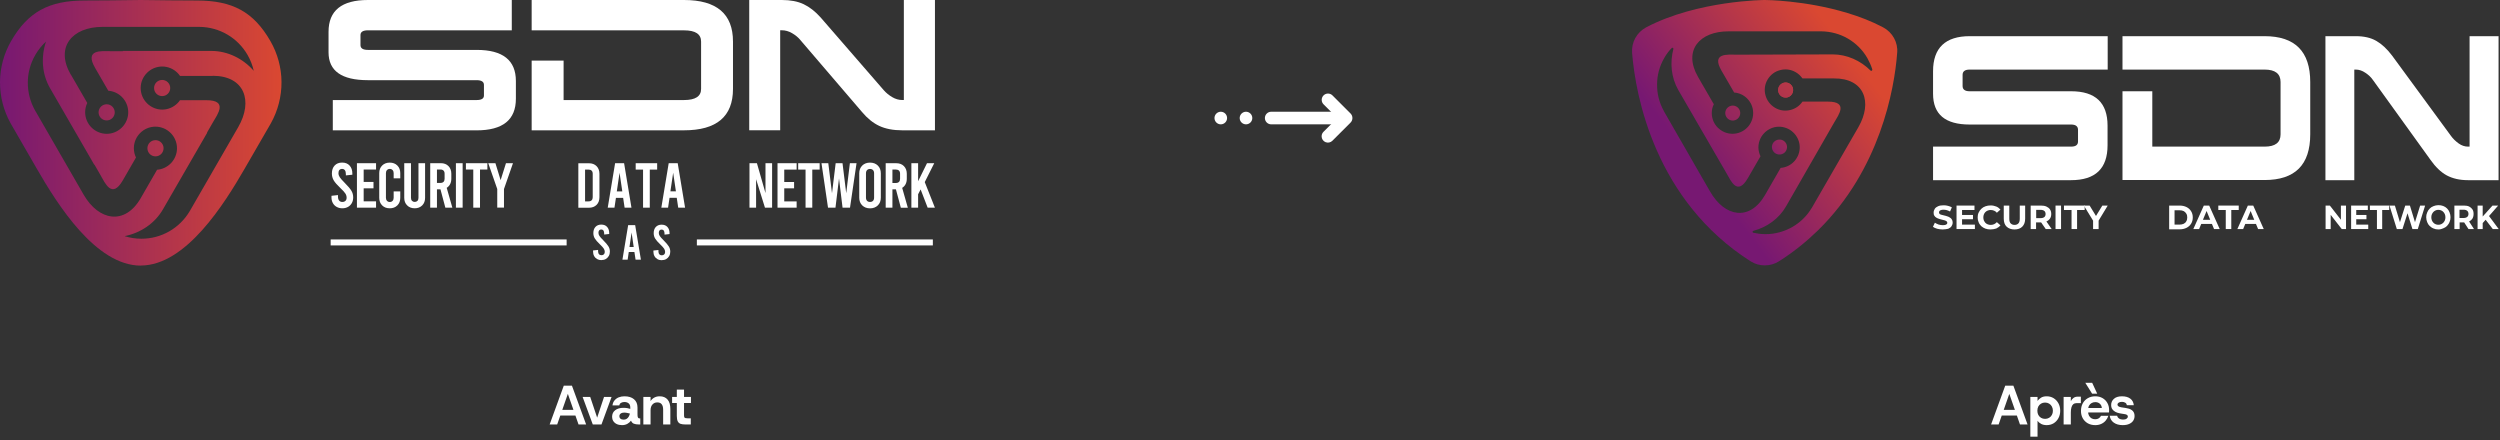 <svg width="1443" height="254" viewBox="0 0 1443 254" fill="none" xmlns="http://www.w3.org/2000/svg">
<rect x="0" y="0" width="1443" height="254" fill="#333333" stroke="none"/>
<path d="M762.838 78.675C762.838 77.71 763.22 76.784 763.9 76.1L771.882 68.132L763.907 60.165C763.245 59.479 762.878 58.56 762.886 57.606C762.895 56.653 763.277 55.74 763.952 55.066C764.626 54.391 765.539 54.008 766.492 54C767.446 53.992 768.365 54.358 769.051 55.021L779.594 65.564C780.252 66.259 780.619 67.179 780.619 68.136C780.619 69.093 780.252 70.013 779.594 70.708L769.051 81.251C768.543 81.761 767.894 82.109 767.187 82.249C766.481 82.391 765.748 82.318 765.083 82.043C764.417 81.767 763.848 81.299 763.449 80.7C763.049 80.1 762.836 79.396 762.838 78.675Z" fill="white"/>
<path d="M730.096 68.133C730.096 67.168 730.479 66.242 731.162 65.56C731.844 64.878 732.769 64.495 733.734 64.495H773.752C774.717 64.495 775.642 64.878 776.324 65.56C777.006 66.242 777.39 67.168 777.39 68.133C777.39 69.097 777.006 70.023 776.324 70.705C775.642 71.387 774.717 71.771 773.752 71.771H733.734C732.769 71.771 731.844 71.387 731.162 70.705C730.479 70.023 730.096 69.097 730.096 68.133ZM715.551 68.133C715.551 67.168 715.935 66.242 716.617 65.56C717.299 64.878 718.224 64.495 719.189 64.495C720.154 64.495 721.08 64.878 721.762 65.56C722.444 66.242 722.827 67.168 722.827 68.133C722.827 69.097 722.444 70.023 721.762 70.705C721.08 71.387 720.154 71.771 719.189 71.771C718.224 71.771 717.299 71.387 716.617 70.705C715.935 70.023 715.551 69.097 715.551 68.133ZM700.999 68.133C700.999 67.168 701.383 66.242 702.065 65.56C702.747 64.878 703.673 64.495 704.637 64.495C705.602 64.495 706.528 64.878 707.21 65.56C707.892 66.242 708.275 67.168 708.275 68.133C708.275 69.097 707.892 70.023 707.21 70.705C706.528 71.387 705.602 71.771 704.637 71.771C703.673 71.771 702.747 71.387 702.065 70.705C701.383 70.023 700.999 69.097 700.999 68.133Z" fill="white"/>
<path d="M317.256 245L325.416 222.6H330.12L338.312 245H333.928L326.92 224.904H328.616L321.608 245H317.256ZM321.032 239.848L322.152 236.584H333.416L334.536 239.848H321.032ZM342.149 245L336.293 229.128H340.677L344.677 241.064L348.645 229.128H352.997L347.173 245H342.149ZM359.033 245.384C357.839 245.384 356.804 245.171 355.929 244.744C355.076 244.317 354.425 243.741 353.977 243.016C353.529 242.291 353.305 241.491 353.305 240.616C353.305 238.952 353.903 237.672 355.097 236.776C356.292 235.859 357.86 235.4 359.801 235.4C360.719 235.4 361.508 235.464 362.169 235.592C362.831 235.72 363.375 235.859 363.801 236.008V235.24C363.801 234.131 363.481 233.32 362.841 232.808C362.223 232.296 361.412 232.04 360.409 232.04C359.705 232.04 359.076 232.189 358.521 232.488C357.967 232.765 357.615 233.267 357.465 233.992H353.529C353.657 232.861 354.041 231.912 354.681 231.144C355.321 230.355 356.132 229.757 357.113 229.352C358.116 228.947 359.215 228.744 360.409 228.744C362.777 228.744 364.623 229.309 365.945 230.44C367.289 231.571 367.961 233.171 367.961 235.24V238.824C367.961 239.635 368.004 240.232 368.089 240.616C368.196 241 368.356 241.245 368.569 241.352C368.783 241.459 369.071 241.512 369.433 241.512H369.561V245H368.665C367.535 245 366.596 244.851 365.849 244.552C365.103 244.253 364.559 243.667 364.217 242.792C363.684 243.539 362.98 244.157 362.105 244.648C361.231 245.139 360.207 245.384 359.033 245.384ZM359.961 242.216C360.644 242.216 361.22 242.067 361.689 241.768C362.18 241.448 362.585 241.021 362.905 240.488C363.225 239.933 363.449 239.336 363.577 238.696C363.129 238.568 362.607 238.451 362.009 238.344C361.433 238.216 360.847 238.152 360.249 238.152C359.417 238.152 358.745 238.344 358.233 238.728C357.743 239.091 357.497 239.603 357.497 240.264C357.497 240.84 357.711 241.309 358.137 241.672C358.585 242.035 359.193 242.216 359.961 242.216ZM371.343 245V229.128H375.503V231.528C376.015 230.675 376.719 230.003 377.615 229.512C378.511 229 379.557 228.744 380.751 228.744C382.735 228.744 384.261 229.373 385.327 230.632C386.394 231.869 386.927 233.683 386.927 236.072V245H382.767V236.456C382.767 235.091 382.49 234.056 381.935 233.352C381.402 232.627 380.549 232.264 379.375 232.264C378.245 232.264 377.317 232.669 376.591 233.48C375.866 234.269 375.503 235.379 375.503 236.808V245H371.343ZM395.557 245C394.491 245 393.584 244.883 392.837 244.648C392.112 244.392 391.568 243.912 391.205 243.208C390.843 242.483 390.661 241.448 390.661 240.104V232.616H387.941V229.128H390.661V224.872H394.821V229.128H398.821V232.616H394.821V239.592C394.821 240.125 394.875 240.531 394.981 240.808C395.088 241.064 395.291 241.235 395.589 241.32C395.888 241.405 396.293 241.448 396.805 241.448H398.725V245H395.557Z" fill="white"/>
<path d="M1149.26 245L1157.42 222.6H1162.12L1170.31 245H1165.93L1158.92 224.904H1160.62L1153.61 245H1149.26ZM1153.03 239.848L1154.15 236.584H1165.42L1166.54 239.848H1153.03ZM1171.91 252.04V229.128H1176.07V231.4C1176.58 230.696 1177.25 230.077 1178.08 229.544C1178.94 229.011 1180.02 228.744 1181.35 228.744C1182.84 228.744 1184.17 229.107 1185.35 229.832C1186.52 230.557 1187.45 231.549 1188.13 232.808C1188.81 234.067 1189.15 235.496 1189.15 237.096C1189.15 238.675 1188.81 240.093 1188.13 241.352C1187.45 242.611 1186.52 243.603 1185.35 244.328C1184.17 245.032 1182.84 245.384 1181.35 245.384C1180.15 245.384 1179.11 245.16 1178.21 244.712C1177.34 244.264 1176.62 243.645 1176.07 242.856V252.04H1171.91ZM1180.42 241.768C1181.29 241.768 1182.07 241.565 1182.75 241.16C1183.44 240.755 1183.97 240.2 1184.35 239.496C1184.74 238.792 1184.93 237.992 1184.93 237.096C1184.93 236.179 1184.74 235.368 1184.35 234.664C1183.97 233.939 1183.44 233.373 1182.75 232.968C1182.07 232.563 1181.29 232.36 1180.42 232.36C1179.54 232.36 1178.77 232.563 1178.08 232.968C1177.42 233.373 1176.9 233.928 1176.51 234.632C1176.15 235.336 1175.97 236.147 1175.97 237.064C1175.97 237.981 1176.15 238.792 1176.51 239.496C1176.9 240.2 1177.42 240.755 1178.08 241.16C1178.77 241.565 1179.54 241.768 1180.42 241.768ZM1191.12 245V229.128H1195.28V231.56C1195.69 230.749 1196.21 230.12 1196.85 229.672C1197.49 229.203 1198.23 228.968 1199.06 228.968H1201.08V232.68H1198.64C1197.88 232.68 1197.24 232.883 1196.72 233.288C1196.23 233.693 1195.87 234.301 1195.64 235.112C1195.4 235.923 1195.28 236.925 1195.28 238.12V245H1191.12ZM1209.4 245.384C1207.78 245.384 1206.35 245.043 1205.11 244.36C1203.87 243.656 1202.9 242.696 1202.2 241.48C1201.49 240.243 1201.14 238.813 1201.14 237.192C1201.14 235.549 1201.48 234.088 1202.17 232.808C1202.87 231.528 1203.84 230.536 1205.08 229.832C1206.32 229.107 1207.76 228.744 1209.4 228.744C1210.98 228.744 1212.36 229.085 1213.56 229.768C1214.75 230.451 1215.68 231.379 1216.34 232.552C1217.02 233.725 1217.37 235.059 1217.37 236.552C1217.37 236.765 1217.37 237 1217.37 237.256C1217.37 237.512 1217.34 237.779 1217.3 238.056H1204.15V235.496H1213.17C1213.11 234.472 1212.73 233.651 1212.02 233.032C1211.32 232.413 1210.45 232.104 1209.43 232.104C1208.66 232.104 1207.96 232.275 1207.32 232.616C1206.68 232.957 1206.17 233.469 1205.78 234.152C1205.42 234.813 1205.24 235.667 1205.24 236.712V237.608C1205.24 238.504 1205.42 239.283 1205.78 239.944C1206.14 240.605 1206.64 241.117 1207.25 241.48C1207.87 241.821 1208.58 241.992 1209.37 241.992C1210.18 241.992 1210.86 241.811 1211.41 241.448C1211.97 241.085 1212.4 240.605 1212.69 240.008H1216.92C1216.62 241.011 1216.12 241.928 1215.41 242.76C1214.73 243.571 1213.88 244.211 1212.85 244.68C1211.83 245.149 1210.68 245.384 1209.4 245.384ZM1207.57 227.24L1203.64 220.968H1207.61L1210.52 227.24H1207.57ZM1225.22 245.384C1223.13 245.384 1221.4 244.893 1220.03 243.912C1218.69 242.931 1217.93 241.619 1217.76 239.976H1222.02C1222.17 240.637 1222.54 241.171 1223.14 241.576C1223.76 241.981 1224.5 242.184 1225.38 242.184C1226.3 242.184 1226.99 242.013 1227.46 241.672C1227.95 241.331 1228.19 240.915 1228.19 240.424C1228.19 240.019 1228.02 239.699 1227.68 239.464C1227.34 239.229 1226.73 239.059 1225.86 238.952C1225.54 238.909 1225.12 238.845 1224.61 238.76C1224.1 238.675 1223.68 238.6 1223.36 238.536C1222.49 238.365 1221.69 238.088 1220.96 237.704C1220.24 237.32 1219.65 236.808 1219.2 236.168C1218.78 235.528 1218.56 234.728 1218.56 233.768C1218.56 232.36 1219.08 231.176 1220.13 230.216C1221.2 229.235 1222.74 228.744 1224.77 228.744C1226.8 228.744 1228.41 229.192 1229.6 230.088C1230.8 230.984 1231.47 232.243 1231.62 233.864H1227.59C1227.52 233.224 1227.21 232.744 1226.66 232.424C1226.12 232.104 1225.51 231.944 1224.8 231.944C1223.97 231.944 1223.33 232.104 1222.88 232.424C1222.43 232.723 1222.21 233.096 1222.21 233.544C1222.21 234.312 1222.91 234.824 1224.32 235.08C1224.54 235.101 1224.8 235.144 1225.12 235.208C1225.46 235.251 1225.82 235.304 1226.18 235.368C1226.54 235.411 1226.83 235.453 1227.04 235.496C1227.66 235.581 1228.27 235.72 1228.87 235.912C1229.46 236.104 1230 236.371 1230.47 236.712C1230.96 237.032 1231.34 237.469 1231.62 238.024C1231.92 238.579 1232.07 239.261 1232.07 240.072C1232.07 241.117 1231.8 242.045 1231.27 242.856C1230.73 243.645 1229.95 244.264 1228.93 244.712C1227.93 245.16 1226.69 245.384 1225.22 245.384Z" fill="white"/>
<path fill-rule="evenodd" clip-rule="evenodd" d="M1369.81 46.38C1368.62 44.627 1367.11 43.192 1365.27 41.997C1363.52 40.802 1361.69 40.164 1359.77 40.164H1358.9V103.995H1342.24V20.879H1359.77C1364.48 20.879 1368.38 21.756 1371.57 23.589C1374.76 25.422 1377.78 28.211 1380.73 32.115L1414.68 78.415C1415.87 80.088 1417.39 81.523 1419.14 82.798C1420.9 84.073 1422.73 84.63 1424.56 84.63H1425.44V20.879H1442.17V103.995H1424.56C1419.7 103.995 1415.64 103.039 1412.21 101.206C1408.86 99.373 1405.75 96.345 1402.89 92.281L1369.81 46.38Z" fill="white"/>
<path fill-rule="evenodd" clip-rule="evenodd" d="M1225.1 20.879H1307.1C1324.71 20.879 1333.47 29.725 1333.47 47.336V77.538C1333.47 95.15 1324.71 103.915 1307.1 103.915H1225.1V52.675H1242.31V84.63H1307.18C1313.31 84.63 1316.34 82.24 1316.34 77.538V47.336C1316.34 42.555 1313.23 40.164 1307.18 40.164H1249.56H1242.31H1225.1V20.879Z" fill="white"/>
<path fill-rule="evenodd" clip-rule="evenodd" d="M1216.56 20.879V40.164H1136.87C1134.16 40.164 1132.81 41.2 1132.81 43.192V49.647C1132.81 51.639 1134.16 52.675 1136.87 52.675H1195.45C1209.47 52.675 1216.48 59.289 1216.48 72.518V83.834C1216.48 97.301 1209.47 103.995 1195.37 103.995H1115.76V84.63H1195.45C1198.08 84.63 1199.43 83.674 1199.43 81.682V74.909C1199.43 72.916 1198.08 71.88 1195.45 71.88H1136.87C1122.77 71.88 1115.76 65.983 1115.76 54.11V41.12C1115.76 27.653 1122.85 20.879 1136.95 20.879H1216.56Z" fill="white"/>
<path d="M1121.35 132.443C1120.23 132.443 1119.2 132.283 1118.16 132.044C1117.12 131.725 1116.33 131.407 1115.69 130.929L1116.81 128.538C1117.36 128.936 1118.08 129.255 1118.88 129.574C1119.67 129.813 1120.47 129.972 1121.35 129.972C1121.98 129.972 1122.46 129.893 1122.86 129.813C1123.26 129.654 1123.5 129.494 1123.74 129.335C1123.9 129.096 1123.98 128.857 1123.98 128.618C1123.98 128.219 1123.82 127.98 1123.58 127.741C1123.26 127.502 1122.94 127.343 1122.46 127.183C1121.98 127.024 1121.51 126.944 1120.87 126.785C1120.31 126.625 1119.75 126.546 1119.2 126.307C1118.64 126.147 1118.08 125.908 1117.6 125.589C1117.12 125.271 1116.73 124.952 1116.49 124.474C1116.17 123.996 1116.09 123.438 1116.09 122.721C1116.09 121.924 1116.33 121.206 1116.73 120.569C1117.12 119.931 1117.76 119.453 1118.64 119.055C1119.51 118.656 1120.55 118.497 1121.83 118.497C1122.7 118.497 1123.58 118.577 1124.38 118.816C1125.25 119.055 1125.97 119.294 1126.61 119.692L1125.57 122.083C1124.93 121.764 1124.3 121.446 1123.66 121.286C1123.02 121.127 1122.38 121.047 1121.75 121.047C1121.11 121.047 1120.63 121.127 1120.23 121.286C1119.83 121.446 1119.59 121.605 1119.43 121.844C1119.28 122.083 1119.2 122.322 1119.2 122.641C1119.2 123.039 1119.36 123.278 1119.59 123.517C1119.91 123.757 1120.23 123.916 1120.71 123.996C1121.19 124.155 1121.67 124.235 1122.3 124.394C1122.86 124.553 1123.42 124.633 1123.98 124.872C1124.53 125.032 1125.09 125.271 1125.49 125.589C1125.97 125.828 1126.37 126.227 1126.61 126.705C1126.93 127.183 1127.08 127.741 1127.08 128.458C1127.08 129.255 1126.85 129.893 1126.45 130.53C1126.05 131.168 1125.41 131.646 1124.53 132.044C1123.66 132.204 1122.62 132.443 1121.35 132.443Z" fill="white"/>
<path d="M1132.42 129.654H1139.91V132.204H1129.31V118.657H1139.67V121.207H1132.5V129.654H1132.42ZM1132.18 124.076H1138.8V126.546H1132.18V124.076Z" fill="white"/>
<path d="M1148.92 132.443C1147.89 132.443 1146.85 132.283 1145.97 131.965C1145.1 131.646 1144.3 131.168 1143.58 130.53C1142.95 129.893 1142.39 129.176 1142.07 128.299C1141.67 127.422 1141.51 126.546 1141.51 125.51C1141.51 124.474 1141.67 123.518 1142.07 122.721C1142.47 121.844 1142.95 121.127 1143.66 120.489C1144.3 119.852 1145.1 119.374 1146.05 119.055C1146.93 118.736 1147.97 118.577 1149 118.577C1150.2 118.577 1151.23 118.816 1152.27 119.214C1153.23 119.613 1154.02 120.25 1154.66 120.968L1152.59 122.8C1152.11 122.243 1151.63 121.844 1150.99 121.605C1150.44 121.366 1149.8 121.207 1149.08 121.207C1148.44 121.207 1147.89 121.286 1147.33 121.525C1146.77 121.764 1146.37 122.004 1145.97 122.402C1145.58 122.8 1145.26 123.279 1145.1 123.757C1144.86 124.315 1144.78 124.872 1144.78 125.51C1144.78 126.147 1144.86 126.705 1145.1 127.263C1145.34 127.821 1145.66 128.219 1145.97 128.618C1146.37 129.016 1146.85 129.335 1147.33 129.494C1147.89 129.733 1148.44 129.813 1149.08 129.813C1149.8 129.813 1150.36 129.654 1150.99 129.415C1151.55 129.176 1152.11 128.697 1152.59 128.219L1154.66 130.052C1154.02 130.849 1153.23 131.407 1152.27 131.885C1151.23 132.204 1150.12 132.443 1148.92 132.443Z" fill="white"/>
<path d="M1162.78 132.443C1160.87 132.443 1159.36 131.885 1158.24 130.849C1157.13 129.813 1156.57 128.219 1156.57 126.227V118.657H1159.76V126.148C1159.76 127.423 1159.99 128.379 1160.55 128.937C1161.11 129.494 1161.83 129.813 1162.78 129.813C1163.74 129.813 1164.54 129.494 1165.02 128.937C1165.57 128.379 1165.81 127.423 1165.81 126.148V118.657H1168.92V126.227C1168.92 128.219 1168.36 129.733 1167.25 130.849C1166.21 131.885 1164.7 132.443 1162.78 132.443Z" fill="white"/>
<path d="M1172.11 132.204V118.657H1178C1179.2 118.657 1180.32 118.816 1181.19 119.215C1182.07 119.613 1182.79 120.171 1183.26 120.888C1183.74 121.605 1183.98 122.482 1183.98 123.518C1183.98 124.554 1183.74 125.43 1183.26 126.148C1182.79 126.865 1182.07 127.423 1181.19 127.821C1180.32 128.219 1179.28 128.379 1178 128.379H1173.78L1175.22 127.024V132.204H1172.11ZM1175.29 127.423L1173.86 125.908H1177.85C1178.8 125.908 1179.52 125.669 1180 125.271C1180.47 124.872 1180.71 124.315 1180.71 123.518C1180.71 122.801 1180.47 122.163 1180 121.765C1179.52 121.366 1178.8 121.127 1177.85 121.127H1173.86L1175.29 119.613V127.423ZM1180.79 132.204L1177.37 127.263H1180.79L1184.22 132.204H1180.79Z" fill="white"/>
<path d="M1186.45 132.204V118.657H1189.64V132.204H1186.45Z" fill="white"/>
<path d="M1195.7 132.204V121.207H1191.32V118.657H1203.27V121.207H1198.89V132.204H1195.7Z" fill="white"/>
<path d="M1208.13 132.204V126.626L1208.85 128.538L1202.79 118.657H1206.14L1210.76 126.227H1208.85L1213.47 118.657H1216.58L1210.6 128.538L1211.32 126.626V132.204H1208.13Z" fill="white"/>
<path d="M1252.04 132.204V118.657H1258.18C1259.61 118.657 1260.96 118.975 1262.08 119.533C1263.2 120.091 1264.07 120.888 1264.71 121.924C1265.35 122.96 1265.67 124.155 1265.67 125.51C1265.67 126.865 1265.35 128.06 1264.71 129.096C1264.07 130.132 1263.2 130.929 1262.08 131.487C1260.96 132.044 1259.69 132.363 1258.18 132.363H1252.04V132.204ZM1255.15 129.654H1258.02C1258.89 129.654 1259.69 129.494 1260.41 129.176C1261.04 128.857 1261.6 128.379 1261.92 127.741C1262.32 127.104 1262.48 126.387 1262.48 125.51C1262.48 124.633 1262.32 123.916 1261.92 123.279C1261.52 122.641 1261.04 122.163 1260.41 121.844C1259.77 121.526 1258.97 121.366 1258.02 121.366H1255.15V129.654Z" fill="white"/>
<path d="M1265.99 132.204L1272.04 118.657H1275.15L1281.21 132.204H1277.94L1273 120.251H1274.27L1269.33 132.204H1265.99ZM1269.09 129.255L1269.89 126.865H1276.9L1277.7 129.255H1269.09Z" fill="white"/>
<path d="M1284.71 132.204V121.207H1280.41V118.657H1292.2V121.207H1287.9V132.204H1284.71Z" fill="white"/>
<path d="M1291.41 132.204L1297.46 118.657H1300.57L1306.63 132.204H1303.36L1298.42 120.251H1299.69L1294.75 132.204H1291.41ZM1294.51 129.255L1295.31 126.865H1302.32L1303.12 129.255H1294.51Z" fill="white"/>
<path d="M1342.33 132.204V118.657H1344.8L1352.37 128.379H1351.17V118.657H1354.12V132.204H1351.65L1344.08 122.482H1345.27V132.204H1342.33Z" fill="white"/>
<path d="M1360.02 129.654H1366.95V132.204H1357.07V118.657H1366.71V121.207H1360.02V129.654ZM1359.78 124.076H1365.91V126.546H1359.78V124.076Z" fill="white"/>
<path d="M1371.97 132.204V121.207H1367.91V118.657H1379.06V121.207H1375V132.204H1371.97Z" fill="white"/>
<path d="M1383.44 132.204L1379.22 118.657H1382.33L1385.99 130.69H1384.48L1388.31 118.657H1391.01L1394.68 130.69H1393.17L1396.91 118.657H1399.78L1395.56 132.204H1392.45L1389.18 121.685H1390.06L1386.71 132.204H1383.44Z" fill="white"/>
<path d="M1407.43 132.442C1406.39 132.442 1405.51 132.283 1404.64 131.885C1403.76 131.566 1403.04 131.008 1402.41 130.45C1401.77 129.813 1401.29 129.096 1400.97 128.219C1400.65 127.342 1400.41 126.466 1400.41 125.43C1400.41 124.394 1400.57 123.517 1400.97 122.641C1401.29 121.764 1401.77 121.047 1402.41 120.409C1403.04 119.772 1403.76 119.294 1404.64 118.975C1405.51 118.656 1406.39 118.417 1407.43 118.417C1408.46 118.417 1409.34 118.577 1410.21 118.895C1411.09 119.214 1411.81 119.692 1412.45 120.33C1413.08 120.967 1413.56 121.684 1413.88 122.561C1414.2 123.438 1414.44 124.314 1414.44 125.35C1414.44 126.386 1414.28 127.263 1413.88 128.139C1413.56 129.016 1413 129.733 1412.45 130.371C1411.81 131.008 1411.09 131.486 1410.21 131.805C1409.34 132.203 1408.46 132.442 1407.43 132.442ZM1407.43 129.733C1407.98 129.733 1408.54 129.653 1409.02 129.414C1409.5 129.175 1409.9 128.936 1410.29 128.538C1410.69 128.139 1410.93 127.661 1411.17 127.183C1411.41 126.625 1411.49 126.067 1411.49 125.43C1411.49 124.792 1411.41 124.235 1411.17 123.677C1410.93 123.119 1410.69 122.72 1410.29 122.322C1409.9 121.924 1409.5 121.605 1409.02 121.445C1408.54 121.206 1407.98 121.127 1407.43 121.127C1406.87 121.127 1406.31 121.206 1405.83 121.445C1405.35 121.684 1404.96 121.924 1404.56 122.322C1404.16 122.72 1403.92 123.199 1403.68 123.677C1403.44 124.235 1403.36 124.792 1403.36 125.43C1403.36 126.067 1403.44 126.625 1403.68 127.183C1403.92 127.741 1404.16 128.139 1404.56 128.538C1404.96 128.936 1405.35 129.255 1405.83 129.414C1406.31 129.653 1406.87 129.733 1407.43 129.733Z" fill="white"/>
<path d="M1416.67 132.204V118.657H1422.25C1423.36 118.657 1424.4 118.816 1425.2 119.215C1425.99 119.613 1426.63 120.171 1427.11 120.888C1427.59 121.605 1427.75 122.482 1427.75 123.518C1427.75 124.554 1427.51 125.43 1427.11 126.148C1426.63 126.865 1425.99 127.423 1425.2 127.821C1424.4 128.219 1423.36 128.379 1422.25 128.379H1418.34L1419.7 127.024V132.204H1416.67ZM1419.62 127.343L1418.26 125.829H1422.01C1422.88 125.829 1423.6 125.59 1424.08 125.191C1424.56 124.793 1424.8 124.235 1424.8 123.438C1424.8 122.721 1424.56 122.083 1424.08 121.685C1423.6 121.286 1422.96 121.047 1422.01 121.047H1418.26L1419.62 119.533V127.343ZM1424.8 132.204L1421.61 127.263H1424.8L1427.98 132.204H1424.8Z" fill="white"/>
<path d="M1430.06 132.204V118.657H1433.01V132.204H1430.06ZM1432.69 129.096L1432.53 125.51L1438.67 118.657H1441.94L1436.44 124.952L1434.76 126.785L1432.69 129.096ZM1438.83 132.204L1434.29 126.307L1436.2 124.076L1442.25 132.204H1438.83Z" fill="white"/>
<path d="M1030.9 82.717C1029.7 80.645 1027.07 79.928 1024.92 81.123C1022.85 82.318 1022.13 84.948 1023.33 87.02C1024.52 89.092 1027.15 89.809 1029.23 88.614C1031.38 87.418 1032.1 84.789 1030.9 82.717ZM1034.41 49.805C1033.21 47.733 1030.58 47.016 1028.51 48.211C1026.44 49.407 1025.72 52.036 1026.92 54.188C1028.11 56.26 1030.74 56.977 1032.81 55.782C1034.88 54.507 1035.6 51.877 1034.41 49.805ZM1030.9 82.717C1029.7 80.645 1027.07 79.928 1024.92 81.123C1022.85 82.318 1022.13 84.948 1023.33 87.02C1024.52 89.092 1027.15 89.809 1029.23 88.614C1031.38 87.418 1032.1 84.789 1030.9 82.717ZM1029.31 88.614C1031.38 87.418 1032.1 84.789 1030.9 82.717C1029.7 80.645 1027.07 79.928 1024.92 81.123C1022.85 82.318 1022.13 84.948 1023.33 87.02C1024.6 89.092 1027.23 89.809 1029.31 88.614ZM1030.9 82.717C1029.7 80.645 1027.07 79.928 1024.92 81.123C1022.85 82.318 1022.13 84.948 1023.33 87.02C1024.52 89.092 1027.15 89.809 1029.23 88.614C1031.38 87.418 1032.1 84.789 1030.9 82.717ZM1030.9 82.717C1029.7 80.645 1027.07 79.928 1024.92 81.123C1022.85 82.318 1022.13 84.948 1023.33 87.02C1024.52 89.092 1027.15 89.809 1029.23 88.614C1031.38 87.418 1032.1 84.789 1030.9 82.717Z" fill="url(#paint0_linear_327_2)"/>
<path d="M1034.41 49.806C1033.21 47.734 1030.58 47.016 1028.51 48.212C1026.44 49.407 1025.72 52.037 1026.92 54.109C1028.11 56.181 1030.74 56.898 1032.81 55.703C1034.88 54.587 1035.6 51.877 1034.41 49.806ZM1028.51 48.212C1026.44 49.407 1025.72 52.037 1026.92 54.109C1028.11 56.181 1030.74 56.898 1032.81 55.703C1034.88 54.507 1035.6 51.877 1034.41 49.806C1033.21 47.734 1030.58 47.016 1028.51 48.212ZM1086.92 15.778C1080.31 12.272 1073.22 9.563 1066.28 7.491C1041.9 0.08 1018.63 0 1018.63 0C1018.63 0 979.899 0.159 950.175 15.778C944.757 18.647 941.569 24.465 942.047 30.521C944.039 55.703 955.515 115.868 1010.5 150.851C1015.44 153.959 1021.82 153.959 1026.76 150.851C1035.36 145.432 1042.85 139.296 1049.47 132.841C1085.01 97.938 1093.46 51.798 1095.05 30.521C1095.61 24.465 1092.34 18.647 1086.92 15.778ZM987.151 110.688L981.812 101.444L960.376 64.15V64.07C957.746 59.368 956.391 54.109 956.471 48.69C956.471 43.51 957.826 38.251 960.615 33.469C961.81 31.318 963.244 29.405 964.918 27.732C965.316 27.333 966.034 27.652 965.874 28.29C963.802 36.179 964.599 44.706 968.663 51.877L996.634 100.169C999.025 104.313 1002.77 113.318 1008.83 102.878L1016.16 90.208C1014.88 87.578 1014.64 84.63 1015.36 82C1016.16 79.051 1018.07 76.422 1020.94 74.748C1023.81 73.075 1027 72.756 1029.94 73.553C1032.89 74.35 1035.52 76.262 1037.2 79.131C1038.87 82 1039.19 85.187 1038.39 88.136C1037.59 91.084 1035.68 93.714 1032.81 95.388C1031.22 96.264 1029.47 96.822 1027.79 96.902L1018.79 112.521C1009.86 127.98 995.439 125.112 987.151 110.688ZM1072.66 73.394L1067.32 82.637L1045.8 119.932L1045.72 120.011C1043.01 124.633 1039.03 128.458 1034.41 131.088C1029.86 133.638 1024.68 135.152 1019.11 135.152C1016.64 135.152 1014.25 134.834 1012.01 134.355C1011.46 134.196 1011.38 133.399 1012.01 133.24C1019.9 131.168 1026.92 126.148 1030.98 118.976L1058.79 70.525C1061.18 66.381 1067.08 58.651 1055.05 58.651H1040.38C1038.71 61.121 1036.32 62.715 1033.61 63.432C1030.66 64.229 1027.39 63.91 1024.6 62.237C1021.74 60.564 1019.82 57.934 1019.03 54.985C1018.23 52.037 1018.55 48.77 1020.22 45.98C1021.9 43.112 1024.53 41.199 1027.47 40.482C1030.42 39.685 1033.69 40.004 1036.48 41.677C1038.07 42.554 1039.35 43.829 1040.38 45.263H1058.47C1076.24 45.104 1080.94 59.05 1072.66 73.394ZM1079.67 40.721C1073.93 34.983 1066.04 31.397 1057.84 31.397L1002.05 31.557C997.272 31.557 987.629 30.361 993.606 40.721L1000.94 53.392C1003.89 53.631 1006.52 54.906 1008.43 56.818C1010.58 58.97 1011.93 61.918 1011.93 65.265C1011.93 68.532 1010.58 71.561 1008.43 73.712C1006.28 75.864 1003.33 77.219 999.981 77.219C996.634 77.219 993.765 75.864 991.534 73.712C989.382 71.561 988.028 68.612 988.028 65.265C988.028 63.432 988.426 61.679 989.223 60.165L980.138 44.466C971.293 29.086 981.015 18.089 997.59 18.089H1008.27H1051.38C1056.72 18.169 1062.06 19.604 1066.68 22.313C1071.14 24.943 1075.05 28.688 1077.84 33.549C1079.03 35.701 1079.99 37.852 1080.71 40.084C1080.79 40.721 1080.07 41.199 1079.67 40.721ZM1002.29 69.011C1004.36 67.815 1005.08 65.186 1003.89 63.114C1002.69 61.042 1000.06 60.325 997.989 61.52C995.917 62.715 995.2 65.345 996.395 67.417C997.59 69.489 1000.22 70.206 1002.29 69.011ZM1034.41 49.806C1033.21 47.734 1030.58 47.016 1028.51 48.212C1026.44 49.407 1025.72 52.037 1026.92 54.109C1028.11 56.181 1030.74 56.898 1032.81 55.703C1034.88 54.587 1035.6 51.877 1034.41 49.806Z" fill="url(#paint1_linear_327_2)"/>
<path fill-rule="evenodd" clip-rule="evenodd" d="M40.874 43.126C31.61 27.103 41.794 15.517 59.104 15.517H70.253H115.196H115.288C120.897 15.586 126.414 17.126 131.242 19.954C135.908 22.69 139.954 26.644 142.874 31.678C144.575 34.621 145.748 37.724 146.46 40.873C140.345 33.862 131.449 29.402 122 29.402H70.92V29.54H63.679C58.713 29.54 48.598 28.276 54.851 39.126L62.506 52.368C65.564 52.598 68.322 53.931 70.368 55.977C72.621 58.253 74.024 61.356 74.024 64.781C74.024 68.207 72.621 71.333 70.368 73.586C68.115 75.839 64.989 77.241 61.587 77.241C58.184 77.241 55.058 75.839 52.805 73.586C50.552 71.333 49.15 68.23 49.15 64.781C49.15 62.873 49.587 61.034 50.368 59.425L40.92 43.08L40.874 43.126ZM81.265 114.322C72.001 130.345 56.897 127.333 48.254 112.322L42.69 102.666L20.231 63.724L20.185 63.655C17.449 58.758 16.024 53.218 16.047 47.609C16.07 42.207 17.472 36.713 20.392 31.678C22.093 28.736 24.185 26.161 26.575 23.977C23.564 32.782 24.162 42.712 28.874 50.873L54.414 95.103L54.529 95.034L58.139 101.31C60.621 105.609 64.575 115.011 70.851 104.161L78.483 90.919C77.702 89.287 77.265 87.448 77.265 85.54C77.265 82.115 78.667 79.011 80.92 76.758C83.173 74.506 86.299 73.103 89.702 73.103C93.104 73.103 96.253 74.506 98.506 76.758C100.759 79.034 102.161 82.138 102.161 85.563C102.161 88.988 100.759 92.115 98.506 94.368C96.46 96.391 93.702 97.747 90.667 97.977L81.242 114.345L81.265 114.322ZM122.736 43.747C141.242 43.747 146.184 58.345 137.518 73.333L131.954 82.988L109.495 121.908L109.449 121.977C106.575 126.804 102.483 130.804 97.61 133.586C92.897 136.253 87.449 137.793 81.633 137.793C78.23 137.793 74.966 137.264 71.886 136.299C81.012 134.505 89.311 129.034 94.046 120.85L119.587 76.621L119.472 76.552L123.081 70.276C125.564 65.977 131.725 57.839 119.173 57.839H103.886C103.449 58.483 102.966 59.08 102.414 59.609C100.161 61.862 97.035 63.264 93.633 63.264C90.23 63.264 87.104 61.862 84.851 59.609C82.598 57.356 81.196 54.253 81.196 50.828C81.196 47.402 82.598 44.299 84.851 42.046C87.104 39.793 90.23 38.391 93.633 38.391C97.035 38.391 100.184 39.793 102.437 42.046C102.966 42.598 103.472 43.172 103.909 43.816H122.805L122.736 43.747ZM61.564 60.184C64.138 60.184 66.231 62.276 66.231 64.85C66.231 67.425 64.138 69.517 61.564 69.517C58.989 69.517 56.897 67.425 56.897 64.85C56.897 62.276 58.989 60.184 61.564 60.184ZM89.748 80.896C92.322 80.896 94.414 82.988 94.414 85.563C94.414 88.138 92.322 90.253 89.748 90.253C87.173 90.253 85.081 88.161 85.081 85.563C85.081 82.965 87.173 80.896 89.748 80.896ZM93.587 46.138C96.161 46.138 98.253 48.23 98.253 50.804C98.253 53.379 96.161 55.471 93.587 55.471C91.012 55.471 88.92 53.379 88.92 50.804C88.92 48.23 91.012 46.138 93.587 46.138ZM81.265 153.31C55.173 153.31 32.966 117.678 21.334 97.517L6.116 71.149C2.07 63.885 -0.045 55.655 0.001 47.333C0.047 39.011 2.277 30.873 6.438 23.655C16.139 6.897 28.208 0.299 48.828 0.299C58.07 0.299 69.633 0.161 81.242 0C92.851 0.161 104.414 0.299 113.656 0.299C134.276 0.299 146.368 6.897 156.046 23.655C160.207 30.873 162.437 38.988 162.483 47.333C162.529 55.655 160.414 63.885 156.368 71.126L141.15 97.471C129.518 117.632 107.311 153.264 81.219 153.264L81.265 153.31Z" fill="url(#paint2_linear_327_2)"/>
<path fill-rule="evenodd" clip-rule="evenodd" d="M461.999 23.126C460.689 21.563 459.08 20.23 457.149 19.126C455.241 18.023 453.287 17.471 451.264 17.471H450.321V75.195H432.459V0H451.264C456.275 0 460.482 0.805 463.907 2.437C467.332 4.069 470.597 6.644 473.723 10.138L510.114 52.069C511.424 53.563 513.034 54.896 514.919 56.023C516.804 57.149 518.735 57.724 520.758 57.724H521.7V0H539.654V75.218H520.758C515.562 75.218 511.148 74.368 507.539 72.689C503.93 70.988 500.597 68.299 497.516 64.598L461.976 23.126H461.999Z" fill="white"/>
<path fill-rule="evenodd" clip-rule="evenodd" d="M306.873 0H394.781C413.654 0 423.08 8 423.08 23.977V51.333C423.08 67.264 413.654 75.218 394.781 75.218H306.873V34.988H325.31V57.747H394.804C401.379 57.747 404.666 55.609 404.666 51.356V24C404.666 19.678 401.379 17.517 394.804 17.517H306.873V0Z" fill="white"/>
<path fill-rule="evenodd" clip-rule="evenodd" d="M295.402 0V17.494H212.39C209.517 17.494 208.069 18.414 208.069 20.23V26.069C208.069 27.885 209.517 28.805 212.39 28.805H275.195C290.229 28.805 297.77 34.782 297.77 46.758V57.011C297.77 69.172 290.206 75.241 275.103 75.241H192.092V57.747H275.103C277.93 57.747 279.333 56.873 279.333 55.126V49.011C279.333 47.195 277.93 46.276 275.103 46.276H212.298C197.195 46.276 189.632 40.919 189.632 30.207V18.368C189.632 6.115 197.218 0 212.39 0H295.402Z" fill="white"/>
<path fill-rule="evenodd" clip-rule="evenodd" d="M296.092 94.184L290.897 109.103V119.839H287.012V109.103L281.817 94.184H285.954L288.966 103.977L292.046 94.184H296.115H296.092ZM268.92 94.184H281.311V97.862H277.058V119.862H273.173V97.862H268.92V94.184ZM263.15 94.184H267.035V119.862H263.15V94.184ZM252.207 105.586H254.23C254.989 105.586 255.564 105.379 256 104.966C256.414 104.552 256.621 103.954 256.621 103.195V100.23C256.621 99.471 256.414 98.874 256 98.46C255.587 98.046 254.989 97.839 254.23 97.839H252.207V105.586ZM257.058 119.862L254.23 109.264H252.207V119.862H248.322V94.184H254.414C256.276 94.184 257.748 94.736 258.851 95.862C259.955 96.966 260.506 98.46 260.506 100.322V103.149C260.506 104.322 260.276 105.356 259.817 106.276C259.357 107.172 258.69 107.885 257.84 108.414L261.104 119.885H257.081L257.058 119.862ZM239.38 120.23C237.587 120.23 236.138 119.678 235.012 118.552C233.886 117.448 233.334 116 233.334 114.207V94.184H237.219V114.207C237.219 114.943 237.426 115.517 237.817 115.931C238.23 116.345 238.736 116.552 239.38 116.552C240.024 116.552 240.529 116.345 240.943 115.931C241.357 115.517 241.541 114.943 241.541 114.207V94.184H245.357V114.207C245.357 116 244.805 117.448 243.702 118.552C242.598 119.655 241.15 120.23 239.38 120.23ZM224.966 120.23C223.15 120.23 221.679 119.678 220.575 118.552C219.449 117.425 218.897 115.954 218.897 114.161V99.931C218.897 98.115 219.449 96.667 220.575 95.54C221.702 94.414 223.173 93.862 224.966 93.862C226.759 93.862 228.23 94.414 229.357 95.54C230.483 96.667 231.035 98.138 231.035 99.931V102.943H227.219V99.931C227.219 99.195 227.012 98.621 226.598 98.161C226.184 97.724 225.656 97.494 224.989 97.494C224.322 97.494 223.794 97.724 223.38 98.161C222.966 98.598 222.759 99.195 222.759 99.931V114.161C222.759 114.897 222.966 115.471 223.38 115.931C223.794 116.368 224.322 116.598 224.989 116.598C225.656 116.598 226.184 116.368 226.598 115.931C227.012 115.494 227.219 114.897 227.219 114.161V110.483H231.035V114.161C231.035 115.977 230.483 117.448 229.357 118.552C228.23 119.678 226.759 120.23 224.966 120.23ZM206.024 94.184H217.058V97.862H209.909V105.012H215.587V108.69H209.909V116.207H217.058V119.862H206.024V94.184ZM197.587 120.23C196.368 120.23 195.288 119.954 194.322 119.425C193.38 118.897 192.621 118.138 192.116 117.195C191.587 116.253 191.334 115.149 191.334 113.931V113.011L195.081 112.598V113.563C195.081 114.483 195.311 115.218 195.748 115.77C196.185 116.299 196.805 116.575 197.587 116.575C198.368 116.575 198.943 116.345 199.403 115.908C199.863 115.471 200.07 114.874 200.07 114.115C200.07 113.287 199.84 112.483 199.357 111.724C198.874 110.966 197.932 109.908 196.506 108.575C194.598 106.759 193.288 105.264 192.598 104.069C191.909 102.874 191.564 101.563 191.564 100.138C191.564 98.207 192.093 96.667 193.15 95.54C194.208 94.414 195.633 93.839 197.472 93.839C199.311 93.839 200.759 94.414 201.794 95.563C202.851 96.713 203.38 98.253 203.38 100.184V100.851L199.633 101.241V100.506C199.633 99.517 199.449 98.782 199.081 98.276C198.713 97.77 198.185 97.494 197.495 97.494C196.805 97.494 196.276 97.701 195.909 98.115C195.541 98.529 195.357 99.149 195.357 99.954C195.357 100.759 195.61 101.54 196.093 102.276C196.575 103.012 197.518 104.092 198.92 105.494C200.828 107.402 202.139 108.943 202.828 110.092C203.518 111.241 203.863 112.529 203.863 113.931C203.863 115.149 203.61 116.253 203.081 117.195C202.552 118.138 201.817 118.897 200.874 119.425C199.909 119.954 198.828 120.23 197.61 120.23H197.587Z" fill="white"/>
<path fill-rule="evenodd" clip-rule="evenodd" d="M390.137 110.436L388.551 99.701L386.965 110.436H390.114H390.137ZM390.643 114.184H386.459L385.608 119.862H381.723L385.976 94.184H391.172L395.424 119.862H391.47L390.62 114.184H390.643ZM366.919 94.207H379.31V97.885H375.057V119.885H371.172V97.885H366.919V94.207ZM359.195 110.459L357.608 99.724L356.022 110.459H359.172H359.195ZM359.7 114.207H355.517L354.666 119.885H350.781L355.034 94.207H360.229L364.482 119.885H360.528L359.677 114.207H359.7ZM339.723 116.23C340.482 116.23 341.057 116.023 341.494 115.609C341.907 115.195 342.114 114.597 342.114 113.839V100.276C342.114 99.517 341.907 98.919 341.494 98.505C341.08 98.092 340.482 97.885 339.723 97.885H337.7V116.23H339.723ZM333.815 94.23H339.907C341.769 94.23 343.241 94.781 344.344 95.908C345.448 97.011 345.999 98.505 345.999 100.367V113.793C345.999 115.655 345.448 117.149 344.344 118.252C343.241 119.356 341.769 119.908 339.907 119.908H333.815V94.23Z" fill="white"/>
<path fill-rule="evenodd" clip-rule="evenodd" d="M531.403 109.31L529.932 112.138V119.885H526.047V94.207H529.932V104.621L535.058 94.207H539.242L533.771 105.103L539.633 119.885H535.449L531.38 109.333L531.403 109.31ZM515.104 105.609H517.127C517.886 105.609 518.461 105.402 518.897 104.988C519.311 104.575 519.518 103.977 519.518 103.218V100.253C519.518 99.494 519.311 98.897 518.897 98.483C518.484 98.069 517.886 97.862 517.127 97.862H515.104V105.609ZM519.955 119.885L517.127 109.287H515.104V119.885H511.219V94.207H517.311C519.173 94.207 520.644 94.759 521.748 95.885C522.851 97.011 523.403 98.483 523.403 100.345V103.172C523.403 104.345 523.173 105.379 522.713 106.299C522.254 107.195 521.587 107.908 520.736 108.437L524.001 119.908H519.978L519.955 119.885ZM502.185 116.575C502.92 116.575 503.495 116.345 503.909 115.908C504.323 115.471 504.53 114.851 504.53 114.046V100.046C504.53 99.241 504.323 98.621 503.909 98.184C503.495 97.747 502.92 97.517 502.185 97.517C501.449 97.517 500.874 97.747 500.461 98.184C500.047 98.621 499.84 99.241 499.84 100.046V114.046C499.84 114.851 500.047 115.471 500.461 115.908C500.874 116.345 501.449 116.575 502.185 116.575ZM502.185 120.253C500.323 120.253 498.828 119.678 497.679 118.552C496.53 117.425 495.955 115.908 495.955 114.069V100.069C495.955 98.207 496.53 96.713 497.679 95.563C498.828 94.437 500.323 93.862 502.185 93.862C504.047 93.862 505.541 94.437 506.69 95.563C507.84 96.69 508.415 98.207 508.415 100.069V114.069C508.415 115.931 507.84 117.425 506.69 118.552C505.541 119.678 504.047 120.253 502.185 120.253ZM494.392 94.207L490.622 119.885H486.323L484.277 102.988L482.231 119.885H477.932L474.162 94.207H478.093L480.231 111.54L482.346 94.207H486.3L488.438 111.54L490.553 94.207H494.392ZM460.714 94.207H473.104V97.885H468.851V119.885H464.966V97.885H460.714V94.207ZM448.783 94.207H459.817V97.885H452.668V105.034H458.346V108.713H452.668V116.23H459.817V119.885H448.783V94.207ZM432.599 94.207H436.897L441.84 111.448V94.207H445.656V119.885H441.541L436.415 103.448V119.885H432.599V94.207Z" fill="white"/>
<path fill-rule="evenodd" clip-rule="evenodd" d="M382.022 150.206C381.08 150.206 380.229 149.999 379.494 149.586C378.758 149.172 378.183 148.597 377.769 147.838C377.356 147.103 377.149 146.252 377.149 145.31V144.597L380.045 144.298V145.034C380.045 145.746 380.206 146.321 380.551 146.735C380.896 147.149 381.356 147.356 381.976 147.356C382.597 147.356 383.034 147.195 383.379 146.85C383.723 146.505 383.907 146.045 383.907 145.448C383.907 144.804 383.723 144.183 383.356 143.586C382.988 142.988 382.252 142.183 381.149 141.126C379.678 139.724 378.666 138.551 378.114 137.632C377.563 136.689 377.31 135.678 377.31 134.574C377.31 133.08 377.724 131.884 378.528 131.011C379.356 130.137 380.459 129.678 381.884 129.678C383.31 129.678 384.436 130.114 385.241 131.011C386.068 131.907 386.459 133.103 386.459 134.597V135.103L383.563 135.425V134.85C383.563 134.091 383.425 133.517 383.126 133.103C382.85 132.712 382.436 132.505 381.907 132.505C381.379 132.505 380.965 132.666 380.689 132.988C380.413 133.31 380.252 133.793 380.252 134.413C380.252 135.034 380.436 135.655 380.827 136.229C381.218 136.804 381.93 137.632 383.034 138.712C384.505 140.183 385.517 141.379 386.068 142.298C386.62 143.195 386.873 144.183 386.873 145.264C386.873 146.206 386.666 147.057 386.252 147.792C385.838 148.528 385.264 149.103 384.528 149.54C383.792 149.953 382.942 150.16 381.999 150.16M365.77 142.551L364.551 134.206L363.333 142.551H365.792H365.77ZM366.16 145.471H362.919L362.275 149.884H359.264L362.574 129.93H366.62L369.93 149.884H366.85L366.183 145.471H366.16ZM347.195 150.16C346.252 150.16 345.402 149.953 344.666 149.54C343.93 149.126 343.356 148.551 342.942 147.792C342.528 147.057 342.321 146.206 342.321 145.264V144.551L345.218 144.252V144.988C345.218 145.701 345.379 146.275 345.724 146.689C346.068 147.103 346.551 147.31 347.149 147.31C347.747 147.31 348.206 147.149 348.551 146.804C348.896 146.459 349.08 145.999 349.08 145.402C349.08 144.758 348.896 144.137 348.528 143.54C348.16 142.942 347.425 142.137 346.321 141.08C344.85 139.678 343.839 138.505 343.287 137.586C342.735 136.643 342.482 135.632 342.482 134.528C342.482 133.034 342.896 131.838 343.701 130.965C344.528 130.091 345.632 129.632 347.057 129.632C348.482 129.632 349.609 130.068 350.413 130.965C351.241 131.861 351.632 133.057 351.632 134.551V135.057L348.735 135.379V134.804C348.735 134.045 348.597 133.471 348.298 133.057C348.022 132.666 347.609 132.459 347.08 132.459C346.551 132.459 346.137 132.62 345.861 132.942C345.586 133.264 345.425 133.747 345.425 134.367C345.425 134.988 345.609 135.609 345.999 136.183C346.367 136.758 347.103 137.586 348.183 138.666C349.655 140.137 350.666 141.333 351.218 142.252C351.77 143.149 352.022 144.137 352.022 145.218C352.022 146.16 351.816 147.011 351.402 147.746C350.988 148.482 350.413 149.057 349.678 149.494C348.942 149.907 348.091 150.114 347.149 150.114L347.195 150.16Z" fill="white"/>
<path d="M402.23 138.207H538.437V141.655H402.23V138.207ZM190.852 138.207H327.058V141.655H190.852V138.207Z" fill="white"/>
<defs>
<linearGradient id="paint0_linear_327_2" x1="1010.11" y1="82.315" x2="1045.75" y2="55.955" gradientUnits="userSpaceOnUse">
<stop stop-color="#771872"/>
<stop offset="1" stop-color="#DA4831"/>
</linearGradient>
<linearGradient id="paint1_linear_327_2" x1="976.264" y1="92.774" x2="1063.83" y2="25.692" gradientUnits="userSpaceOnUse">
<stop stop-color="#771872"/>
<stop offset="1" stop-color="#DA4831"/>
</linearGradient>
<linearGradient id="paint2_linear_327_2" x1="0.001" y1="76.644" x2="162.483" y2="76.644" gradientUnits="userSpaceOnUse">
<stop stop-color="#771872"/>
<stop offset="1" stop-color="#DA4831"/>
</linearGradient>
</defs>
</svg>
